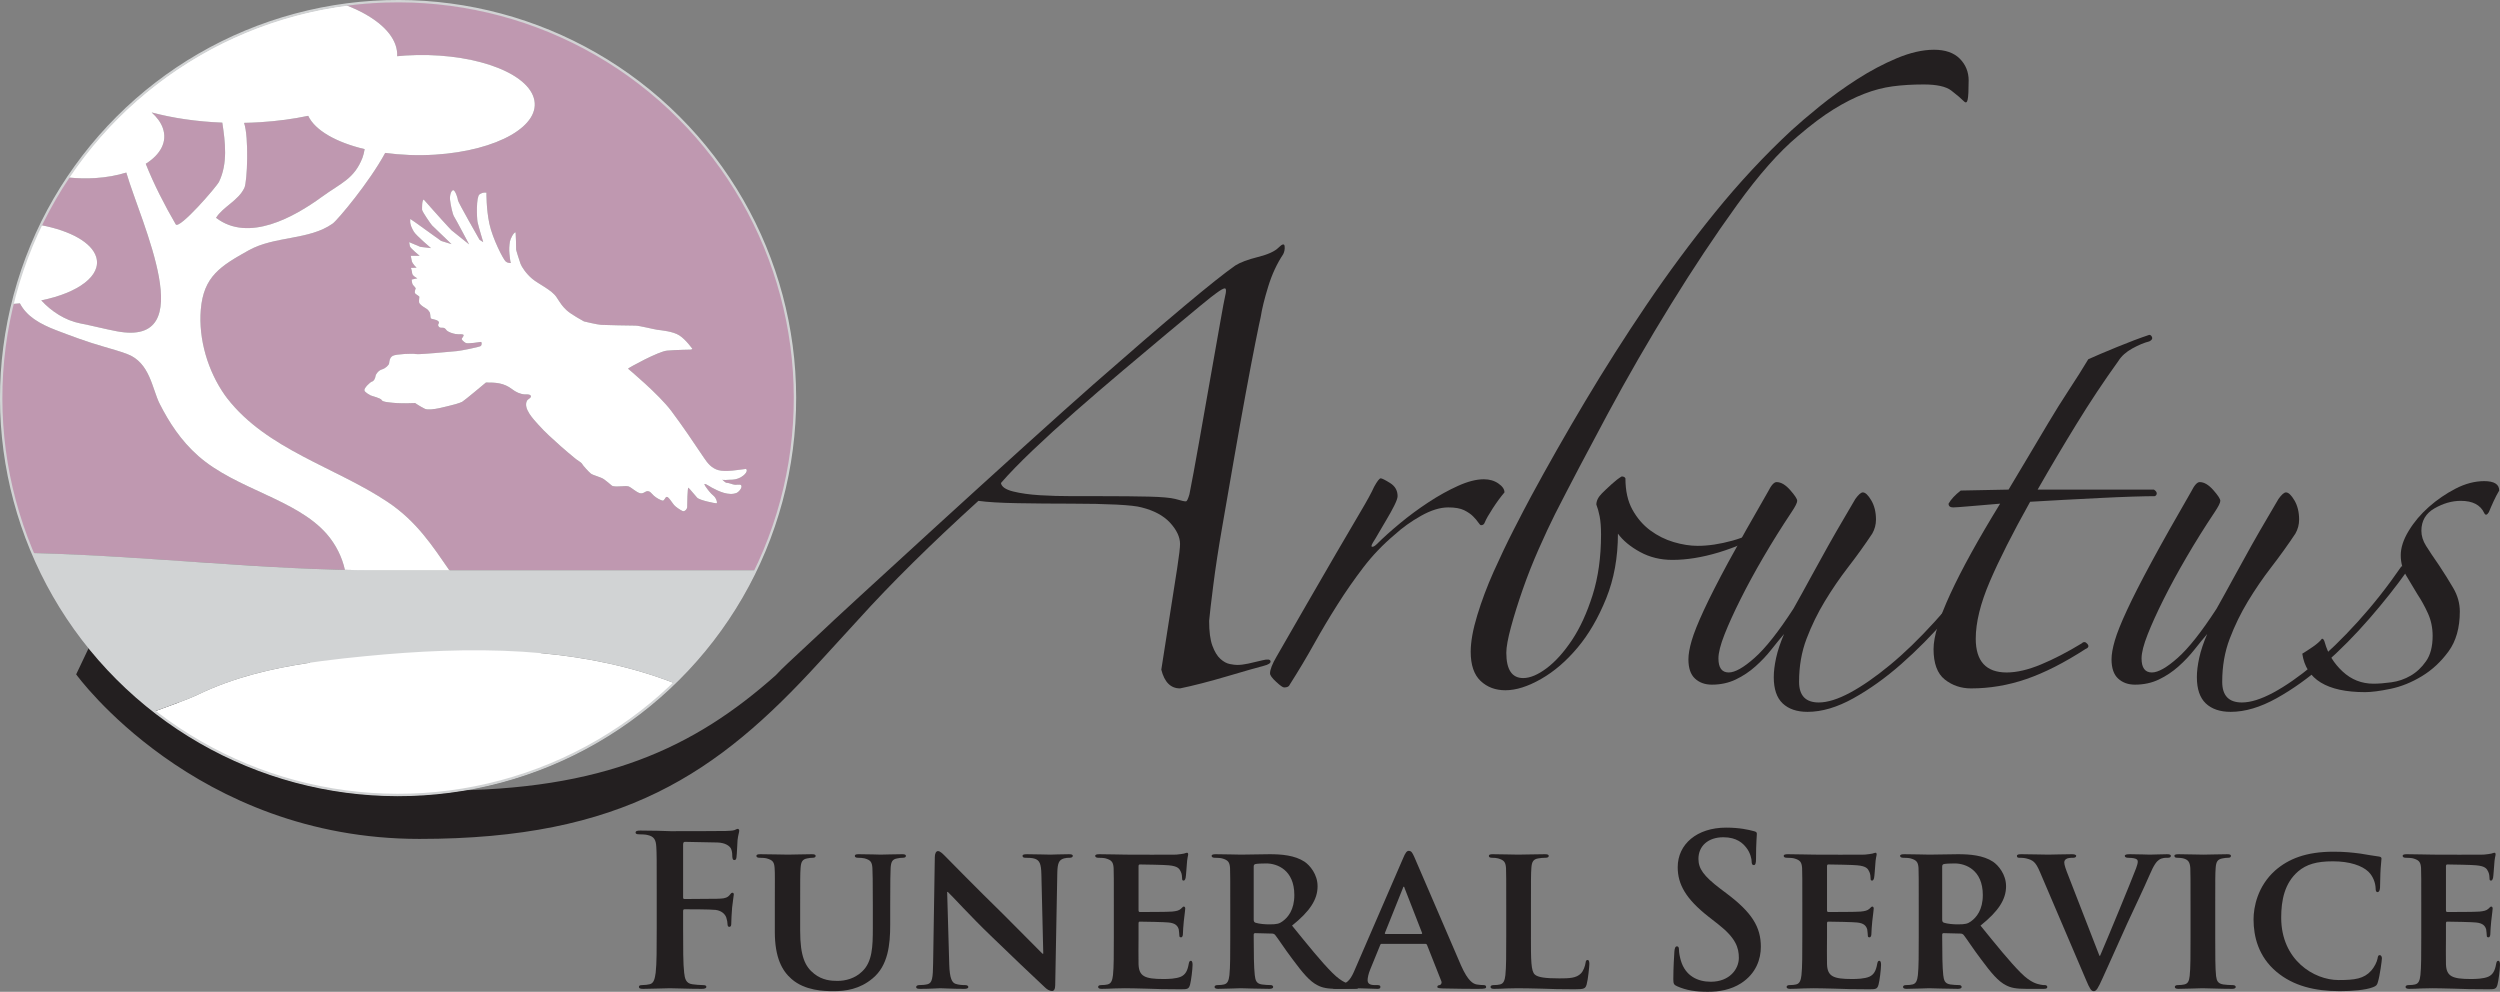 <?xml version="1.0" encoding="UTF-8"?>
<svg id="Layer_1" xmlns="http://www.w3.org/2000/svg" version="1.1" viewBox="0 0 523.821 207.809">
  <rect x="0" y="0" width="523.821" height="207.809" fill="#808080" stroke="none"/>
  <!-- Generator: Adobe Illustrator 29.7.1, SVG Export Plug-In . SVG Version: 2.1.1 Build 8)  -->
  <g>
    <path d="M315.23,103.17c-.785.919-1.604,2.033-2.457,3.347-.851,1.307-1.405,2.289-1.668,2.941-.135.394-.395.587-.788.587-.13,0-.328-.193-.585-.587-.266-.396-.627-.815-1.086-1.274-.455-.461-1.078-.885-1.862-1.279-.789-.388-1.901-.588-3.343-.588-1.703,0-3.604.588-5.697,1.764-2.098,1.183-3.929,2.493-5.501,3.935-2.492,2.096-4.687,4.391-6.585,6.878-1.901,2.486-3.703,5.074-5.401,7.76-1.705,2.686-3.344,5.438-4.914,8.252-1.572,2.819-3.274,5.67-5.109,8.551-.13.389-.527.586-1.179.586-.262,0-.82-.391-1.668-1.18-.856-.785-1.279-1.371-1.279-1.767,0-.785.459-1.966,1.378-3.537,2.091-3.666,4.224-7.368,6.387-11.102,2.158-3.734,4.191-7.236,6.088-10.512,1.896-3.271,3.569-6.124,5.011-8.55,1.442-2.421,2.425-4.224,2.947-5.401.652-1.18,1.113-1.77,1.378-1.77.257,0,.915.329,1.966.982,1.046.657,1.572,1.575,1.572,2.754,0,.389-.234,1.05-.689,1.964-.459.917-.983,1.867-1.572,2.849-.59.982-1.149,1.935-1.673,2.851-.521.917-.914,1.572-1.176,1.964-.397.656-.462.98-.197.98.261,0,.589-.193.982-.587,1.311-1.308,2.915-2.754,4.816-4.323,1.898-1.576,3.895-3.046,5.99-4.423,2.095-1.376,4.158-2.52,6.19-3.435,2.028-.917,3.832-1.38,5.404-1.38,1.18,0,2.189.296,3.046.886.851.588,1.275,1.213,1.275,1.866Z" fill="#231f20"/>
    <path d="M412.487,16.908c0,1.966-.067,3.277-.198,3.931-.131.658-.393.785-.784.392-.658-.652-1.542-1.404-2.654-2.257-1.112-.852-3.046-1.277-5.795-1.277-2.358,0-4.521.132-6.483.393-1.966.262-3.967.785-5.994,1.571-2.033.786-4.159,1.867-6.386,3.242-2.231,1.377-4.714,3.241-7.467,5.601-3.931,3.276-8.189,8.089-12.771,14.442-4.589,6.354-9.207,13.298-13.852,20.829-4.655,7.532-9.071,15.195-13.268,22.988-4.19,7.793-7.857,14.769-11,20.93-1.05,2.095-2.194,4.55-3.441,7.364-1.244,2.821-2.358,5.636-3.339,8.452-.982,2.82-1.804,5.438-2.456,7.858-.658,2.428-.983,4.225-.983,5.408,0,3.532,1.181,5.3,3.537,5.3,1.438,0,3.078-.686,4.911-2.062,1.836-1.376,3.602-3.342,5.31-5.896,1.699-2.552,3.141-5.697,4.322-9.432,1.176-3.732,1.767-7.96,1.767-12.672,0-1.574-.101-2.85-.294-3.831-.198-.982-.428-1.804-.688-2.458,0-.784.392-1.573,1.179-2.36.524-.52,1.177-1.144,1.966-1.863.783-.719,1.502-1.279,2.163-1.672.392,0,.654.134.784.393,0,2.622.491,4.815,1.475,6.585.981,1.764,2.225,3.21,3.73,4.323,1.504,1.112,3.144,1.933,4.911,2.455,1.771.524,3.444.787,5.012.787,2.226,0,4.65-.36,7.274-1.085,2.619-.716,5.304-1.929,8.057-3.632.654-.394,1.082-.358,1.275.098.198.462-.031.819-.686,1.079-4.194,2.23-8.029,3.866-11.495,4.917-3.475,1.045-6.715,1.567-9.728,1.567-2.488,0-4.749-.555-6.777-1.667-2.032-1.116-3.57-2.39-4.619-3.835,0,4.979-.82,9.503-2.457,13.561-1.64,4.064-3.635,7.502-5.992,10.314-2.357,2.821-4.912,5.013-7.666,6.585-2.749,1.569-5.237,2.357-7.462,2.357-2.101,0-3.835-.658-5.211-1.965-1.373-1.308-2.062-3.345-2.062-6.093,0-2.093.458-4.647,1.379-7.663.915-3.011,2.059-6.057,3.434-9.136,1.379-3.076,2.784-6.025,4.227-8.844,1.437-2.812,2.618-5.071,3.536-6.779,3.538-6.549,7.338-13.229,11.397-20.043,4.06-6.808,8.352-13.556,12.87-20.236,4.519-6.682,9.301-13.134,14.345-19.356,5.041-6.22,10.377-11.952,16.014-17.193,1.573-1.439,3.57-3.146,5.994-5.11,2.425-1.962,5.012-3.83,7.761-5.597,2.753-1.771,5.534-3.244,8.35-4.425,2.817-1.177,5.406-1.767,7.765-1.767s4.154.622,5.402,1.869c1.24,1.245,1.866,2.78,1.866,4.614Z" fill="#231f20"/>
    <path d="M415.668,119.678c-2.225,3.142-4.848,6.452-7.858,9.92-3.016,3.475-6.16,6.652-9.433,9.53-3.274,2.884-6.615,5.273-10.022,7.172-3.405,1.9-6.615,2.853-9.625,2.853-2.229,0-3.965-.593-5.21-1.769-1.247-1.183-1.865-3.017-1.865-5.504,0-1.179.163-2.52.492-4.032.324-1.502.882-3.169,1.667-5.008-.785.916-1.667,2.002-2.65,3.243-.982,1.246-2.095,2.427-3.339,3.536-1.247,1.115-2.623,2.031-4.128,2.753-1.509.721-3.177,1.082-5.012,1.082-1.441,0-2.622-.427-3.538-1.279-.918-.851-1.373-2.191-1.373-4.03,0-1.045.226-2.356.686-3.929.459-1.572,1.31-3.698,2.555-6.383,1.243-2.686,2.948-6.026,5.109-10.024,2.164-3.994,4.945-8.941,8.351-14.834.653-1.312,1.245-1.964,1.77-1.964.916,0,1.866.556,2.849,1.668.983,1.112,1.473,1.867,1.473,2.262,0,.392-.391,1.176-1.18,2.357-2.095,3.142-4.061,6.287-5.895,9.428-1.838,3.147-3.437,6.093-4.812,8.846-1.375,2.752-2.491,5.207-3.344,7.366-.852,2.162-1.274,3.838-1.274,5.013,0,1.966.717,2.948,2.162,2.948,1.307,0,3.109-1.014,5.403-3.051,2.29-2.026,5.011-5.462,8.151-10.31,1.181-2.093,2.394-4.288,3.638-6.584,1.243-2.29,2.456-4.484,3.635-6.581,1.183-2.095,2.291-4.031,3.342-5.802,1.044-1.764,1.833-3.107,2.355-4.024.658-.917,1.181-1.377,1.573-1.377.522,0,1.112.562,1.766,1.667.658,1.118.987,2.462.987,4.031,0,1.05-.265,2.033-.788,2.947-1.572,2.361-3.241,4.687-5.012,6.977-1.766,2.292-3.406,4.684-4.911,7.172-1.51,2.493-2.785,5.107-3.831,7.86-1.05,2.75-1.573,5.765-1.573,9.037,0,2.884,1.376,4.326,4.128,4.326,1.834,0,4.028-.689,6.585-2.064,2.55-1.377,5.331-3.308,8.35-5.801,3.011-2.483,6.12-5.498,9.333-9.034,3.208-3.539,6.254-7.399,9.138-11.593.785-.264,1.177.064,1.177.982Z" fill="#231f20"/>
    <path d="M450.326,71.535c-1.051.263-2.23.755-3.538,1.474-1.311.72-2.293,1.605-2.946,2.654-3.016,4.193-5.931,8.579-8.743,13.163-2.82,4.587-5.537,9.171-8.156,13.756h24.365c.392.263.591.526.591.783,0,.265-.131.463-.392.594-1.049,0-2.626.032-4.718.097-2.095.065-4.39.166-6.878.292-2.49.134-5.045.265-7.664.395-2.623.135-4.912.267-6.878.392-3.667,6.556-6.483,12.121-8.447,16.703-1.966,4.588-2.948,8.584-2.948,11.987,0,4.716,2.163,7.075,6.484,7.075,2.096,0,4.484-.558,7.171-1.671,2.686-1.114,5.533-2.588,8.547-4.422.393-.395.789-.361,1.182.098.393.459.261.821-.392,1.082-4.457,2.885-8.583,4.98-12.379,6.288-3.803,1.306-7.664,1.964-11.595,1.964-2.096,0-3.929-.623-5.503-1.865-1.572-1.243-2.355-3.371-2.355-6.387,0-2.617,1.177-6.483,3.536-11.593,2.357-5.11,5.827-11.397,10.415-18.864-1.572.131-3.506.296-5.801.49-2.292.196-3.631.297-4.024.297-.656,0-.981-.263-.981-.787.518-.917,1.375-1.835,2.552-2.749l10.022-.198c1.179-1.967,2.486-4.156,3.929-6.583,1.442-2.423,2.884-4.848,4.325-7.27,1.438-2.423,2.912-4.783,4.417-7.073,1.51-2.291,2.852-4.421,4.029-6.386,1.441-.655,3.441-1.505,5.998-2.553,2.555-1.049,4.811-1.9,6.777-2.557.261,0,.46.164.59.491.131.33-.068.623-.59.884Z" fill="#231f20"/>
    <path d="M504.326,119.678c-2.23,3.142-4.849,6.452-7.86,9.92-3.018,3.475-6.158,6.652-9.432,9.53-3.275,2.884-6.614,5.273-10.021,7.172-3.411,1.9-6.615,2.853-9.629,2.853-2.227,0-3.963-.593-5.207-1.769-1.247-1.183-1.869-3.017-1.869-5.504,0-1.179.163-2.52.492-4.032.325-1.502.887-3.169,1.67-5.008-.783.916-1.67,2.002-2.652,3.243-.983,1.246-2.096,2.427-3.339,3.536-1.245,1.115-2.623,2.031-4.125,2.753-1.509.721-3.181,1.082-5.012,1.082-1.441,0-2.62-.427-3.536-1.279-.919-.851-1.379-2.191-1.379-4.03,0-1.045.229-2.356.688-3.929.46-1.572,1.307-3.698,2.557-6.383,1.243-2.686,2.946-6.026,5.109-10.024,2.159-3.994,4.943-8.941,8.35-14.834.654-1.312,1.244-1.964,1.767-1.964.916,0,1.866.556,2.85,1.668.985,1.112,1.476,1.867,1.476,2.262,0,.392-.395,1.176-1.18,2.357-2.1,3.142-4.064,6.287-5.895,9.428-1.837,3.147-3.437,6.093-4.812,8.846-1.378,2.752-2.491,5.207-3.343,7.366-.853,2.162-1.275,3.838-1.275,5.013,0,1.966.716,2.948,2.162,2.948,1.308,0,3.11-1.014,5.404-3.051,2.289-2.026,5.007-5.462,8.151-10.31,1.181-2.093,2.388-4.288,3.637-6.584,1.243-2.29,2.455-4.484,3.633-6.581,1.181-2.095,2.293-4.031,3.343-5.802,1.046-1.764,1.834-3.107,2.357-4.024.653-.917,1.177-1.377,1.572-1.377.519,0,1.113.562,1.767,1.667.658,1.118.986,2.462.986,4.031,0,1.05-.265,2.033-.788,2.947-1.572,2.361-3.244,4.687-5.011,6.977-1.767,2.292-3.407,4.684-4.913,7.172-1.508,2.493-2.783,5.107-3.83,7.86-1.049,2.75-1.572,5.765-1.572,9.037,0,2.884,1.374,4.326,4.127,4.326,1.831,0,4.025-.689,6.58-2.064,2.557-1.377,5.335-3.308,8.352-5.801,3.014-2.483,6.124-5.498,9.333-9.034,3.211-3.539,6.258-7.399,9.138-11.593.784-.264,1.181.064,1.181.982Z" fill="#231f20"/>
    <path d="M521.494,107.299c-.392.656-.722.721-.982.194-.784-1.701-2.424-2.552-4.912-2.552-1.838,0-3.669.523-5.502,1.575-1.835,1.044-2.749,2.616-2.749,4.709,0,1.053.325,2.1.978,3.147.654,1.05,1.572,2.422,2.753,4.124,1.046,1.575,2.027,3.146,2.947,4.715.916,1.572,1.374,3.213,1.374,4.914,0,3.408-.784,6.189-2.357,8.352-1.572,2.16-3.437,3.899-5.6,5.207-2.159,1.31-4.357,2.192-6.58,2.65-2.229.462-4,.689-5.308.689-7.99,0-12.379-2.682-13.164-8.055.658-.395,1.407-.885,2.258-1.473.853-.592,1.475-1.145,1.866-1.672.261,0,.46.267.59.786.653,2.358,1.898,4.392,3.736,6.092,1.835,1.703,3.992,2.554,6.485,2.554,1.044,0,2.289-.098,3.73-.292,1.442-.2,2.781-.656,4.028-1.38,1.244-.715,2.325-1.731,3.241-3.044.919-1.308,1.378-3.075,1.378-5.306,0-1.7-.328-3.273-.982-4.715-.657-1.441-1.374-2.753-2.162-3.93-.786-1.311-1.569-2.617-2.358-3.93-.787-1.308-1.179-2.75-1.179-4.324s.554-3.273,1.671-5.11c1.108-1.831,2.52-3.503,4.223-5.01,1.703-1.504,3.569-2.781,5.601-3.832,2.029-1.044,4.029-1.571,5.994-1.571,2.092,0,3.144.658,3.144,1.968-.392.654-.788,1.406-1.18,2.258-.393.851-.721,1.608-.982,2.261Z" fill="#231f20"/>
  </g>
  <g>
    <path d="M143.132,194.471c0,4.211,0,7.502.22,9.345.131,1.273.395,2.237,1.711,2.413.614.088,1.579.176,2.193.176.57,0,.746.133.746.351,0,.309-.307.439-.965.439-2.764,0-5.528-.131-6.669-.131s-3.905.131-5.572.131c-.614,0-.921-.087-.921-.439,0-.218.175-.351.658-.351.657,0,1.185-.088,1.579-.176.877-.176,1.097-1.14,1.272-2.413.219-1.843.219-5.134.219-9.345v-7.724c0-6.668,0-7.897-.088-9.302-.088-1.489-.438-2.191-1.887-2.5-.351-.089-1.096-.133-1.711-.133-.438,0-.746-.085-.746-.349,0-.352.351-.44,1.01-.44,1.141,0,2.413.045,3.553.045,1.141.043,2.15.085,2.764.085,1.668,0,10.575,0,11.583-.042.834-.043,1.36-.043,1.799-.176.264-.087.482-.265.702-.265.176,0,.307.178.307.397,0,.305-.22.831-.351,1.971-.043.441-.131,3.03-.219,3.557-.044.351-.132.614-.439.614s-.395-.22-.439-.702c0-.353,0-1.053-.263-1.666-.307-.614-1.228-1.273-2.895-1.317l-6.757-.133c-.263,0-.395.133-.395.615v10.967c0,.266.044.397.307.397l5.617-.043c.746,0,1.36,0,1.975-.045.833-.044,1.448-.221,1.887-.791.219-.262.308-.436.57-.436.176,0,.263.132.263.392,0,.266-.219,1.361-.35,2.722-.088.875-.175,2.895-.175,3.203,0,.395,0,.831-.439.831-.264,0-.351-.306-.351-.614,0-.305-.088-.831-.263-1.357-.22-.613-.878-1.405-2.238-1.581-1.097-.132-5.747-.132-6.494-.132-.219,0-.307.089-.307.397v3.554Z" fill="#231f20"/>
    <path d="M162.348,189.774c0-5.656.044-6.712-.043-7.897-.088-1.316-.439-1.666-1.667-2.019-.307-.088-.966-.13-1.492-.13-.439,0-.658-.132-.658-.397,0-.262.263-.35.833-.35,2.062,0,4.651.088,5.791.088.965,0,3.555-.088,4.958-.088.57,0,.834.088.834.35,0,.265-.22.397-.615.397-.438,0-.658.042-1.141.13-1.009.176-1.316.703-1.404,2.019-.087,1.184-.087,2.24-.087,7.897v5.223c0,5.44,1.053,7.547,2.94,9.04,1.71,1.358,3.554,1.489,4.871,1.489,1.667,0,3.641-.481,5.177-1.974,2.15-2.016,2.238-5.265,2.238-9.081v-4.697c0-5.656-.044-6.712-.088-7.897-.088-1.272-.394-1.666-1.623-2.019-.307-.088-.965-.13-1.404-.13s-.659-.132-.659-.397c0-.262.264-.35.79-.35,1.974,0,4.562.088,4.607.088.438,0,3.028-.088,4.52-.088.526,0,.789.088.789.35,0,.265-.219.397-.658.397s-.658.042-1.141.13c-1.053.176-1.316.703-1.403,2.019-.044,1.184-.089,2.24-.089,7.897v3.995c0,4.167-.438,8.555-3.685,11.231-2.72,2.281-5.66,2.678-8.162,2.678-2.018,0-6.01-.089-8.818-2.545-1.975-1.711-3.511-4.477-3.511-9.872v-5.487Z" fill="#231f20"/>
    <path d="M198.895,202.106c.088,2.894.57,3.774,1.317,4.035.658.221,1.404.264,2.018.264.439,0,.658.177.658.394,0,.309-.351.396-.877.396-2.501,0-4.299-.131-5.001-.131-.351,0-2.194.131-4.168.131-.527,0-.878-.042-.878-.396,0-.217.264-.394.615-.394.525,0,1.228-.043,1.754-.176,1.009-.262,1.141-1.272,1.185-4.52l.351-22.112c0-.747.264-1.272.658-1.272.483,0,1.009.57,1.667,1.228.482.481,6.274,6.407,11.89,11.89,2.632,2.59,7.766,7.854,8.336,8.38h.175l-.395-16.584c-.044-2.28-.395-2.939-1.316-3.291-.571-.219-1.492-.219-2.018-.219-.482,0-.614-.176-.614-.397,0-.305.395-.35.964-.35,2.018,0,4.08.088,4.914.088.438,0,1.887-.088,3.774-.088.526,0,.877.045.877.35,0,.221-.219.397-.658.397-.394,0-.702,0-1.185.13-1.053.309-1.36.967-1.404,3.071l-.438,23.52c0,.832-.307,1.185-.614,1.185-.659,0-1.185-.397-1.58-.791-2.413-2.235-7.24-6.845-11.276-10.75-4.213-4.036-8.293-8.555-9.039-9.214h-.132l.439,15.227Z" fill="#231f20"/>
    <path d="M233.38,189.774c0-5.656,0-6.712-.043-7.897-.088-1.272-.439-1.666-1.668-2.019-.307-.088-.965-.13-1.536-.13-.394,0-.658-.132-.658-.397,0-.262.308-.35.878-.35,2.018,0,4.474.088,5.571.088,1.228,0,9.784.045,10.531,0,.702-.043,1.316-.176,1.623-.221.22-.043.438-.175.614-.175.22,0,.264.175.264.353,0,.262-.22.701-.307,2.412-.045.394-.133,2.02-.22,2.457-.044.177-.131.614-.438.614-.263,0-.307-.177-.307-.481,0-.265-.044-.924-.264-1.361-.307-.659-.614-1.184-2.544-1.361-.659-.088-5.265-.176-6.055-.176-.176,0-.264.132-.264.354v9.213c0,.22.044.394.264.394.877,0,5.879,0,6.756-.088.921-.086,1.448-.218,1.842-.571.308-.261.44-.481.616-.481.174,0,.307.177.307.396,0,.218-.088.832-.307,2.719-.088.747-.176,2.239-.176,2.502,0,.308-.044.833-.396.833-.262,0-.351-.131-.351-.308-.042-.394-.042-.876-.131-1.358-.218-.746-.702-1.316-2.149-1.448-.702-.088-5.09-.177-6.055-.177-.176,0-.22.177-.22.394v2.985c0,1.273-.043,4.434,0,5.529.088,2.545,1.272,3.115,5.221,3.115,1.009,0,2.633-.044,3.641-.482.966-.44,1.405-1.228,1.668-2.766.087-.394.175-.569.438-.569.307,0,.351.481.351.879,0,.83-.308,3.376-.527,4.122-.263.965-.614.965-2.062.965-2.895,0-5.221-.044-7.107-.129-1.886-.045-3.335-.089-4.475-.089-.44,0-1.273.044-2.194.044-.921.045-1.887.087-2.677.087-.482,0-.746-.131-.746-.396,0-.175.131-.394.614-.394.57,0,1.009-.043,1.36-.131.789-.178,1.009-.879,1.141-1.976.175-1.577.175-4.52.175-7.941v-6.584Z" fill="#231f20"/>
    <path d="M257.773,189.774c0-5.656,0-6.712-.043-7.897-.088-1.272-.438-1.666-1.668-2.019-.307-.088-.965-.13-1.536-.13-.394,0-.657-.132-.657-.397,0-.262.307-.35.877-.35,2.018,0,4.476.088,5.265.088,1.316,0,4.826-.088,6.012-.088,2.457,0,5.264.218,7.327,1.579,1.097.745,2.72,2.632,2.72,5.133,0,2.766-1.579,5.223-5.352,8.249,3.423,4.213,6.143,7.593,8.469,9.916,2.149,2.149,3.51,2.324,4.124,2.457.394.088.614.088.921.088s.482.219.482.394c0,.309-.263.396-.746.396h-3.685c-2.149,0-3.203-.219-4.213-.745-1.667-.835-3.114-2.59-5.265-5.484-1.535-2.019-3.16-4.52-3.642-5.09-.219-.22-.438-.265-.702-.265l-3.466-.088c-.175,0-.307.088-.307.309v.526c0,3.465.044,6.363.22,7.941.131,1.097.307,1.798,1.491,1.976.57.088,1.404.131,1.887.131.307,0,.483.219.483.394,0,.266-.308.396-.79.396-2.238,0-5.44-.131-6.011-.131-.746,0-3.203.131-4.738.131-.483,0-.746-.131-.746-.396,0-.175.131-.394.614-.394.57,0,1.009-.043,1.36-.131.79-.178,1.009-.879,1.141-1.976.174-1.577.174-4.52.174-7.941v-6.584ZM262.687,192.672c0,.394.088.526.352.657.833.262,1.974.352,2.939.352,1.536,0,2.062-.133,2.72-.615,1.186-.832,2.502-2.456,2.502-5.527,0-5.267-3.598-6.624-5.88-6.624-.965,0-1.887.044-2.281.129-.264.088-.352.22-.352.529v11.1Z" fill="#231f20"/>
    <path d="M289.537,197.762c-.219,0-.263.044-.351.262l-2.061,5.046c-.395.923-.571,1.842-.571,2.281,0,.658.352,1.054,1.537,1.054h.569c.481,0,.571.177.571.394,0,.309-.22.396-.614.396-1.272,0-3.071-.131-4.3-.131-.395,0-2.457.131-4.476.131-.483,0-.703-.087-.703-.396,0-.217.132-.394.44-.394.35,0,.788-.043,1.14-.043,1.756-.266,2.413-1.405,3.204-3.292l10.091-23.299c.437-1.052.745-1.49,1.141-1.49.57,0,.746.35,1.14,1.184.921,2.064,7.372,17.155,9.829,22.815,1.492,3.379,2.588,3.861,3.29,3.994.571.088,1.01.131,1.449.131.35,0,.525.133.525.394,0,.309-.219.396-1.667.396-1.359,0-4.168,0-7.415-.087-.702-.044-1.141-.044-1.141-.309,0-.217.087-.349.482-.394.264-.043.525-.395.35-.834l-2.982-7.547c-.087-.218-.221-.262-.395-.262h-9.083ZM297.787,195.699c.175,0,.219-.089.175-.221l-3.641-9.346c-.045-.13-.089-.35-.177-.35-.131,0-.174.22-.219.35l-3.729,9.302c-.088.176,0,.265.13.265h7.461Z" fill="#231f20"/>
    <path d="M320.775,196.357c0,4.781,0,7.149.832,7.853.659.57,2.151.79,5.135.79,2.063,0,3.555-.044,4.52-1.052.482-.481.878-1.537.965-2.239.043-.351.133-.57.438-.57.264,0,.351.397.351.834s-.262,3.204-.569,4.301c-.263.834-.439,1.008-2.457,1.008-2.765,0-5.001-.044-6.932-.129-1.931-.045-3.555-.089-5.135-.089-.437,0-1.272.044-2.194.044-.92.045-1.886.087-2.676.087-.483,0-.746-.131-.746-.396,0-.175.132-.394.613-.394.572,0,1.011-.043,1.361-.131.79-.178,1.01-.879,1.142-1.976.175-1.577.175-4.52.175-7.941v-6.584c0-5.656,0-6.712-.043-7.897-.089-1.272-.44-1.666-1.668-2.019-.308-.088-.79-.13-1.272-.13-.438,0-.659-.132-.659-.397,0-.262.265-.35.836-.35,1.798,0,4.254.088,5.309.088.921,0,4.08-.088,5.571-.088.57,0,.833.088.833.35,0,.265-.219.397-.702.397-.438,0-1.053.042-1.49.13-1.053.176-1.361.703-1.448,2.019-.088,1.184-.088,2.24-.088,7.897v6.584Z" fill="#231f20"/>
    <path d="M351.442,206.667c-.703-.306-.835-.526-.835-1.49,0-2.413.177-5.046.22-5.749.044-.658.176-1.141.526-1.141.395,0,.44.395.44.748,0,.569.174,1.49.394,2.235.965,3.247,3.555,4.432,6.273,4.432,3.95,0,5.879-2.678,5.879-5.002,0-2.151-.657-4.167-4.299-7.02l-2.018-1.579c-4.826-3.772-6.495-6.844-6.495-10.4,0-4.825,4.037-8.291,10.136-8.291,2.852,0,4.695.439,5.835.744.395.088.614.22.614.528,0,.571-.174,1.843-.174,5.265,0,.967-.133,1.315-.483,1.315-.308,0-.438-.261-.438-.79,0-.394-.22-1.754-1.142-2.895-.656-.834-1.93-2.151-4.781-2.151-3.248,0-5.223,1.887-5.223,4.52,0,2.019,1.01,3.556,4.652,6.317l1.228.924c5.31,3.99,7.197,7.017,7.197,11.188,0,2.546-.966,5.572-4.125,7.633-2.193,1.404-4.651,1.8-6.977,1.8-2.545,0-4.518-.308-6.404-1.142Z" fill="#231f20"/>
    <path d="M377.637,189.774c0-5.656,0-6.712-.044-7.897-.089-1.272-.44-1.666-1.669-2.019-.308-.088-.965-.13-1.535-.13-.396,0-.658-.132-.658-.397,0-.262.307-.35.877-.35,2.02,0,4.475.088,5.574.088,1.228,0,9.783.045,10.529,0,.702-.043,1.316-.176,1.623-.221.22-.043.438-.175.614-.175.219,0,.264.175.264.353,0,.262-.22.701-.308,2.412-.043.394-.132,2.02-.22,2.457-.043.177-.131.614-.437.614-.264,0-.308-.177-.308-.481,0-.265-.045-.924-.263-1.361-.307-.659-.614-1.184-2.546-1.361-.658-.088-5.265-.176-6.056-.176-.175,0-.263.132-.263.354v9.213c0,.22.044.394.263.394.879,0,5.88,0,6.759-.088.921-.086,1.447-.218,1.843-.571.307-.261.437-.481.613-.481s.308.177.308.396c0,.218-.088.832-.308,2.719-.088.747-.176,2.239-.176,2.502,0,.308-.045.833-.395.833-.264,0-.35-.131-.35-.308-.045-.394-.045-.876-.133-1.358-.22-.746-.703-1.316-2.149-1.448-.703-.088-5.091-.177-6.056-.177-.176,0-.22.177-.22.394v2.985c0,1.273-.045,4.434,0,5.529.088,2.545,1.272,3.115,5.221,3.115,1.01,0,2.634-.044,3.644-.482.965-.44,1.402-1.228,1.666-2.766.088-.394.177-.569.439-.569.307,0,.352.481.352.879,0,.83-.308,3.376-.527,4.122-.264.965-.614.965-2.062.965-2.896,0-5.221-.044-7.107-.129-1.887-.045-3.335-.089-4.476-.089-.438,0-1.272.044-2.193.044-.922.045-1.888.087-2.676.087-.484,0-.748-.131-.748-.396,0-.175.133-.394.615-.394.569,0,1.01-.043,1.36-.131.789-.178,1.01-.879,1.141-1.976.177-1.577.177-4.52.177-7.941v-6.584Z" fill="#231f20"/>
    <path d="M402.03,189.774c0-5.656,0-6.712-.045-7.897-.088-1.272-.438-1.666-1.668-2.019-.307-.088-.965-.13-1.535-.13-.395,0-.659-.132-.659-.397,0-.262.308-.35.878-.35,2.019,0,4.476.088,5.266.088,1.316,0,4.826-.088,6.012-.088,2.457,0,5.265.218,7.327,1.579,1.097.745,2.72,2.632,2.72,5.133,0,2.766-1.58,5.223-5.353,8.249,3.423,4.213,6.145,7.593,8.469,9.916,2.149,2.149,3.511,2.324,4.124,2.457.395.088.614.088.922.088s.482.219.482.394c0,.309-.263.396-.745.396h-3.685c-2.149,0-3.203-.219-4.213-.745-1.668-.835-3.115-2.59-5.265-5.484-1.536-2.019-3.16-4.52-3.642-5.09-.22-.22-.439-.265-.703-.265l-3.465-.088c-.176,0-.308.088-.308.309v.526c0,3.465.044,6.363.219,7.941.132,1.097.308,1.798,1.493,1.976.569.088,1.403.131,1.886.131.307,0,.482.219.482.394,0,.266-.308.396-.79.396-2.236,0-5.439-.131-6.011-.131-.746,0-3.202.131-4.737.131-.484,0-.747-.131-.747-.396,0-.175.133-.394.614-.394.571,0,1.01-.043,1.36-.131.789-.178,1.01-.879,1.141-1.976.177-1.577.177-4.52.177-7.941v-6.584ZM406.943,192.672c0,.394.088.526.35.657.834.262,1.976.352,2.939.352,1.537,0,2.062-.133,2.722-.615,1.184-.832,2.501-2.456,2.501-5.527,0-5.267-3.6-6.624-5.88-6.624-.965,0-1.887.044-2.282.129-.263.088-.35.22-.35.529v11.1Z" fill="#231f20"/>
    <path d="M427.386,182.623c-.877-2.062-1.446-2.412-2.85-2.765-.572-.13-1.186-.13-1.493-.13-.353,0-.438-.176-.438-.397,0-.305.393-.35.966-.35,2.061,0,4.256.088,5.616.088.965,0,2.983-.088,4.913-.088.482,0,.921.088.921.35,0,.265-.263.397-.614.397-.614,0-1.184.042-1.491.263-.263.176-.394.397-.394.745,0,.483.351,1.494.877,2.808l6.493,16.719h.133c1.668-3.862,6.626-15.884,7.547-18.342.175-.481.352-1.052.352-1.359,0-.394-.177-.527-.528-.658-.437-.133-1.052-.175-1.535-.175-.352,0-.659-.132-.659-.397,0-.262.352-.35,1.099-.35,1.931,0,3.642.088,4.124.088.657,0,2.457-.088,3.642-.088.482,0,.789.088.789.35,0,.265-.219.397-.614.397s-1.228-.043-1.887.439c-.481.35-1.009.921-2.017,3.292-1.536,3.508-2.546,5.527-4.651,10.089-2.457,5.442-4.258,9.521-5.135,11.408-.966,2.151-1.315,2.722-1.843,2.722s-.833-.483-1.578-2.239l-9.742-22.815Z" fill="#231f20"/>
    <path d="M458.976,189.774c0-5.656,0-6.712-.044-7.897-.087-1.272-.482-1.71-1.315-1.974-.439-.133-.922-.175-1.404-.175-.394,0-.615-.088-.615-.439,0-.219.308-.307.922-.307,1.449,0,4.081.088,5.178.088.965,0,3.466-.088,4.958-.088.483,0,.79.088.79.307,0,.352-.221.439-.614.439-.396,0-.702.042-1.142.13-1.053.176-1.359.703-1.447,2.019-.089,1.184-.089,2.24-.089,7.897v6.584c0,3.597,0,6.58.177,8.16.131,1.008.393,1.578,1.536,1.756.526.088,1.403.131,1.973.131.439,0,.614.219.614.394,0,.266-.307.396-.745.396-2.545,0-5.178-.131-6.23-.131-.877,0-3.509.131-5.045.131-.483,0-.747-.131-.747-.396,0-.175.133-.394.614-.394.571,0,1.01-.043,1.361-.131.789-.178,1.008-.703,1.14-1.799.176-1.537.176-4.521.176-8.117v-6.584Z" fill="#231f20"/>
    <path d="M477.008,203.639c-3.816-3.202-4.826-7.413-4.826-11.011,0-2.545.835-6.934,4.52-10.225,2.809-2.456,6.494-3.947,12.241-3.947,2.414,0,3.861.174,5.616.394,1.448.221,2.721.482,3.86.614.439.045.571.222.571.439,0,.308-.087.745-.176,2.062-.089,1.228-.089,3.292-.131,4.037-.045.527-.177.921-.527.921-.308,0-.394-.307-.394-.791-.045-1.185-.527-2.5-1.492-3.465-1.316-1.273-3.905-2.195-7.459-2.195-3.378,0-5.527.615-7.283,2.107-2.852,2.457-3.553,6.053-3.553,9.695,0,8.863,6.845,13.075,12.02,13.075,3.423,0,5.31-.262,6.845-1.973.658-.747,1.185-1.799,1.316-2.501.088-.57.176-.746.483-.746.265,0,.439.35.439.658,0,.437-.439,3.686-.834,4.958-.176.657-.35.834-1.01,1.096-1.535.614-4.476.835-6.976.835-5.266,0-9.739-1.097-13.251-4.039Z" fill="#231f20"/>
    <path d="M507.324,189.774c0-5.656,0-6.712-.044-7.897-.088-1.272-.44-1.666-1.668-2.019-.307-.088-.966-.13-1.536-.13-.395,0-.656-.132-.656-.397,0-.262.306-.35.877-.35,2.018,0,4.475.088,5.573.088,1.228,0,9.783.045,10.528,0,.702-.043,1.316-.176,1.624-.221.219-.043.438-.175.614-.175.22,0,.263.175.263.353,0,.262-.219.701-.307,2.412-.044.394-.132,2.02-.219,2.457-.044.177-.133.614-.439.614-.263,0-.308-.177-.308-.481,0-.265-.043-.924-.263-1.361-.307-.659-.614-1.184-2.546-1.361-.656-.088-5.263-.176-6.055-.176-.175,0-.263.132-.263.354v9.213c0,.22.045.394.263.394.879,0,5.88,0,6.758-.088.922-.086,1.447-.218,1.843-.571.308-.261.438-.481.614-.481s.307.177.307.396c0,.218-.088.832-.307,2.719-.089.747-.176,2.239-.176,2.502,0,.308-.044.833-.395.833-.264,0-.351-.131-.351-.308-.045-.394-.045-.876-.132-1.358-.221-.746-.703-1.316-2.149-1.448-.703-.088-5.091-.177-6.057-.177-.174,0-.219.177-.219.394v2.985c0,1.273-.044,4.434,0,5.529.088,2.545,1.272,3.115,5.221,3.115,1.01,0,2.633-.044,3.643-.482.966-.44,1.404-1.228,1.667-2.766.088-.394.176-.569.439-.569.307,0,.352.481.352.879,0,.83-.308,3.376-.526,4.122-.264.965-.614.965-2.062.965-2.896,0-5.221-.044-7.107-.129-1.887-.045-3.334-.089-4.477-.089-.437,0-1.271.044-2.193.044-.922.045-1.887.087-2.676.087-.482,0-.746-.131-.746-.396,0-.175.132-.394.613-.394.571,0,1.01-.043,1.361-.131.789-.178,1.01-.879,1.14-1.976.177-1.577.177-4.52.177-7.941v-6.584Z" fill="#231f20"/>
  </g>
  <path d="M256.098,110.342c.785-4.517,1.604-9.235,2.454-14.147.852-4.913,1.673-9.496,2.459-13.753.785-4.255,1.471-7.862,2.061-10.808.591-2.948.951-4.683,1.082-5.208.261-1.701.784-3.832,1.572-6.386.784-2.557,1.831-4.812,3.141-6.777.262-.523.361-1.082.297-1.672-.066-.59-.49-.492-1.279.295-.784.785-2.226,1.443-4.321,1.965-2.096.525-3.669,1.115-4.715,1.769-4.325,3.014-14.216,11.297-29.671,24.856-13.89,12.183-55.317,50.158-56.476,51.378-1.463,1.36-2.941,2.737-4.438,4.133-2.179,2.074-4.243,3.878-5.724,5.499-17.121,15.235-36.136,24.148-69.826,24.148-47.064,0-71.928-34.477-71.928-34.477l-4.827,10.141s24.865,34.479,71.927,34.479c42.625,0,62.458-13.69,83.771-37.015,0,0,6.524-7.104,8.297-9.065,6.747-7.467,15.097-15.717,25.054-24.755,1.833.262,4.583.427,8.25.491,3.669.067,7.403.097,11.204.097,3.666,0,6.81.067,9.431.196,2.619.135,4.388.328,5.304.591,2.619.656,4.619,1.736,5.993,3.237,1.375,1.512,2.064,2.985,2.064,4.426,0,.783-.197,2.456-.59,5.008-.391,2.558-.82,5.275-1.275,8.156-.459,2.883-.884,5.6-1.278,8.154-.394,2.551-.659,4.225-.785,5.011.653,2.622,1.965,3.93,3.929,3.93,1.307-.265,2.849-.623,4.62-1.08,1.766-.458,3.534-.949,5.304-1.474,1.768-.524,3.338-.982,4.716-1.376,1.376-.392,2.323-.652,2.85-.786,1.045-.261,1.536-.588,1.474-.982-.072-.395-.625-.459-1.672-.199-1.049.266-2.032.49-2.948.69-.915.198-1.703.292-2.356.292-.393,0-.918-.061-1.572-.194-.658-.126-1.312-.49-1.965-1.079-.658-.588-1.215-1.508-1.672-2.751-.459-1.243-.684-2.977-.684-5.21.126-1.438.422-3.958.882-7.56.456-3.606,1.08-7.667,1.868-12.187ZM251.184,92.955c-.784,4.453-1.442,7.987-1.965,10.609-.264.917-.491,1.408-.687,1.474-.196.065-.953-.097-2.259-.491-1.051-.265-2.883-.426-5.503-.491-2.622-.065-6.025-.097-10.216-.097h-5.896c-2.359,0-4.617-.064-6.779-.196-2.159-.133-4.027-.397-5.602-.787-1.57-.394-2.423-.983-2.551-1.77,1.7-1.964,3.93-4.254,6.68-6.876,2.75-2.619,5.727-5.336,8.943-8.157,3.207-2.812,6.482-5.629,9.821-8.446,3.342-2.817,6.418-5.403,9.237-7.764,2.815-2.355,5.138-4.29,6.977-5.795,1.83-1.505,2.945-2.389,3.339-2.652,1.048-.786,1.7-1.148,1.965-1.08.261.066.261.623,0,1.668-.133.525-.491,2.457-1.08,5.797-.592,3.34-1.279,7.24-2.066,11.692-.784,4.454-1.569,8.91-2.356,13.363Z" fill="#231f20"/>
  <g>
    <path d="M41.55,95.543c-3.705-3.27-6.139-7.099-8.078-10.905-1.61-3.158-2.019-8.696-6.89-10.488-1.527-.563-3.314-1.07-4.956-1.546-3.517-1.014-6.492-2.129-9.889-3.426-3.527-1.354-6.182-2.95-7.567-5.618-.343.029-.68.065-1.03.088-.146.009-.291.01-.437.018-1.562,6.369-2.408,13.02-2.408,19.871,0,11.472,2.323,22.399,6.523,32.34,21.985.541,43.499,3.034,65.446,3.525-.579-2.647-1.904-5.333-3.795-7.504-6.383-7.334-19.035-9.392-26.921-16.354Z" fill="#bf98b0"/>
    <path d="M20.16,53.866c1.16,3.869-3.752,7.505-11.513,9.067,2.055,2.254,4.983,4.209,8.172,4.825,2.588.5,5.102,1.168,7.638,1.648,17.761,3.377,5.146-22.567,2.005-33.25-1.916.601-4.11,1.006-6.512,1.157-1.88.117-3.746.067-5.549-.121-2.139,3.18-4.06,6.518-5.751,9.989,6.041,1.153,10.585,3.607,11.509,6.684Z" fill="#bf98b0"/>
    <path d="M166.607,83.536C166.607,37.61,129.375.383,83.452.383c-3.679,0-7.294.264-10.847.727,5.352,2.124,9.115,5.001,10.266,8.316.275.792.383,1.581.348,2.356.568-.054,1.136-.108,1.719-.147,13.137-.824,25.185,3.155,26.905,8.886,1.72,5.736-7.537,11.056-20.675,11.885-3.639.229-7.184.078-10.459-.364-3.286,6.094-9.977,14.078-11.014,14.815-4.926,3.502-12.146,2.545-17.619,5.614-5.833,3.273-9.423,5.407-10.003,12.413-.511,6.186,1.486,12.871,5.044,17.921.163.229.329.455.498.672,8.339,10.718,22.631,14.388,33.576,21.679,6.102,4.062,9.385,9.188,12.961,14.338h64.294c5.229-10.881,8.161-23.078,8.161-35.956ZM155.244,100.002c-.771.427-1.497.54-2.359.528-.265-.003-1.384.143-1.583-.044,0,0,.723.671.881.675.64.005,1.214.363,1.847.424.254.025,1.104-.146,1.265.095.344.511-.552,1.44-.933,1.595-1.649.69-3.808-.337-5.249-1.114-.336-.18-2.118-1.44-1.282-.228.474.685,1.053,1.454,1.708,1.979.519.414.882,1.556.571,1.556s-3.527-.623-4.046-1.194c-.519-.569-1.609-1.92-1.815-2.071-.208-.158-.259,3.625-.259,4.042,0,.413-.521,1.04-.986.832-.466-.211-1.401-.832-1.763-1.249-.364-.414-1.193-1.814-1.556-1.709-.366.103-.468.882-.883.779-.414-.106-1.244-.519-1.813-1.038-.572-.518-.675-.885-1.247-.935-.57-.051-.883.622-1.66.417-.777-.211-1.71-1.139-2.333-1.401-.624-.259-3.06.263-3.582-.207-.518-.465-.983-.83-1.607-1.298-.622-.465-2.283-.83-2.749-1.192-.467-.362-1.71-1.764-1.764-1.919-.124-.371-1.069-.875-1.352-1.11-1.046-.885-2.118-1.726-3.131-2.649-1.625-1.477-3.299-2.911-4.755-4.563-.964-1.089-3.241-3.384-2.395-5.021.197-.38,1.006-.636.806-1.036-.199-.394-.905-.283-1.247-.299-.976-.045-1.909-.503-2.668-1.091-1.715-1.315-3.398-1.415-5.488-1.398,0,0-4.512,3.785-4.98,4.044-.465.26-2.333.776-2.489.776-.154,0-4.2,1.248-5.343.677-1.139-.573-2.022-1.193-2.022-1.193,0,0-2.698.106-3.942,0-1.246-.105-2.905-.208-3.059-.619-.156-.419-2.18-.884-2.335-.988-.156-.103-1.245-.623-1.297-1.091-.05-.465,1.194-1.711,1.607-1.812.416-.104.674-.728.727-1.141.053-.417.623-1.195,1.349-1.404.727-.208,1.453-.881,1.504-1.293.053-.418.105-1.196.779-1.559.673-.362,4.098-.518,4.824-.362.727.155,7.833-.57,8.611-.621.776-.056,4.565-.833,4.928-1.038.362-.209.258-.882.102-.882-.155,0-2.799.465-3.215.207-.416-.261-.935-.672-.779-.934.156-.26.571-.727.208-.829-.363-.103-.985,0-1.556-.103-.571-.106-1.452-.365-1.869-.779,0,0-.258-.467-.674-.523-.414-.048-.776.107-1.037-.358-.26-.465.415-.624-.051-1.039-.466-.414-1.452-.366-1.556-.622-.105-.258-.053-1.036-.262-1.296-.206-.26-.257-.473-.881-.834-.621-.359-1.243-.826-1.295-1.189-.051-.361.053-.989.053-1.141,0-.155-.727-.517-.883-.726-.155-.209,0-.832.103-.987.104-.155-.465-.619-.622-.88-.156-.261-.208-1.039-.208-1.039l1.193-.26s-1.037-.466-1.09-1.04c-.051-.569-.259-1.139-.259-1.139l1.193-.051s-.934-.776-1.038-1.507c-.102-.724-.259-.985-.102-.985h1.764s-1.92-1.556-2.022-1.969c-.104-.417-.156-.885-.156-.885l2.334.988,2.229.262s-3.112-2.647-3.578-3.422c-.468-.784-.829-1.563-.778-2.337.011-.173.017-.28.02-.353-.006-.004-.02-.014-.02-.014,0,0,.03-.241.02.014.103.071.974.67,1.121.768.155.098,5.344,3.837,5.344,3.837l2.179.675s-3.891-3.733-4.1-3.941c-.208-.212-2.075-2.903-2.075-3.268s-.052-2.021.363-2.128c0,0,1.348,1.507,1.556,1.763.207.262,4.099,4.566,4.255,4.672.154.102,3.682,2.953,3.682,2.953,0,0-2.853-5.391-3.164-5.856-.312-.47-.726-2.493-.83-3.478-.103-.985.259-2.021.675-2.021s.984,1.757.984,2.126c0,.359,4.513,8.248,4.513,8.248l.778.513s-1.037-3.421-1.193-4.248c-.156-.834-.312-5.242.415-5.759.726-.521,1.454-.361,1.454-.361,0,0-.053,3.419.621,6.53.674,3.111,2.905,7.472,3.423,7.889.519.413,1.087.307,1.087.307-.137-.036-.292-1.738-.31-1.917-.089-.898-.046-1.696.102-2.594.074-.455.725-1.878,1.188-1.911.059,1.193.112,2.426.112,3.627,0,.153.726,2.432.934,3.007.206.568,1.139,2.021,2.437,3.109,1.296,1.09,4.097,2.335,5.083,3.841.985,1.503,1.193,1.865,2.126,2.75.934.88,3.632,2.334,3.632,2.334,0,0,2.748.672,3.63.725.882.052,6.225.154,7.107.154s3.892.778,4.668.884c.778.103,3.268.309,4.614,1.193,1.352.883,2.7,2.8,2.7,2.8l-.259.154s-3.217.054-5.031.21c-1.816.154-8.041,3.576-8.198,3.783,0,0,6.485,5.396,9.077,8.871,2.378,3.181,4.612,6.485,6.819,9.786.795,1.189,1.608,2.192,3.03,2.607,1.519.447,4.244-.072,5.815-.256.508.475-.399,1.371-1.087,1.747Z" fill="#bf98b0"/>
    <path d="M150.516,98.511c-1.421-.414-2.234-1.418-3.03-2.607-2.207-3.301-4.441-6.605-6.819-9.786-2.592-3.476-9.077-8.871-9.077-8.871.158-.207,6.382-3.629,8.198-3.783,1.813-.156,5.031-.21,5.031-.21l.259-.154s-1.349-1.917-2.7-2.8c-1.346-.885-3.836-1.091-4.614-1.193-.776-.105-3.787-.884-4.668-.884s-6.225-.103-7.107-.154c-.881-.053-3.63-.725-3.63-.725,0,0-2.698-1.454-3.632-2.334-.933-.885-1.141-1.247-2.126-2.75-.985-1.506-3.787-2.751-5.083-3.841-1.298-1.089-2.231-2.541-2.437-3.109-.208-.575-.934-2.854-.934-3.007,0-1.201-.053-2.434-.112-3.627-.462.033-1.114,1.456-1.188,1.911-.148.898-.191,1.696-.102,2.594.018.179.173,1.881.31,1.917,0,0-.568.106-1.087-.307-.518-.417-2.749-4.777-3.423-7.889-.674-3.111-.621-6.53-.621-6.53,0,0-.728-.16-1.454.361-.727.517-.571,4.925-.415,5.759.156.827,1.193,4.248,1.193,4.248l-.778-.513s-4.513-7.889-4.513-8.248c0-.369-.569-2.126-.984-2.126s-.777,1.035-.675,2.021c.104.984.518,3.008.83,3.478.311.466,3.164,5.856,3.164,5.856,0,0-3.528-2.851-3.682-2.953-.156-.106-4.048-4.41-4.255-4.672-.208-.256-1.556-1.763-1.556-1.763-.415.107-.363,1.763-.363,2.128s1.867,3.057,2.075,3.268c.208.208,4.1,3.941,4.1,3.941l-2.179-.675s-5.189-3.739-5.344-3.837c-.146-.098-1.017-.697-1.121-.768-.003.073-.009.18-.02.353-.051.773.31,1.553.778,2.337.466.774,3.578,3.422,3.578,3.422l-2.229-.262-2.334-.988s.052.468.156.885c.102.413,2.022,1.969,2.022,1.969h-1.764c-.157,0,0,.262.102.985.104.731,1.038,1.507,1.038,1.507l-1.193.051s.208.569.259,1.139c.053.574,1.09,1.04,1.09,1.04l-1.193.26s.053.778.208,1.039c.157.261.726.725.622.88-.103.155-.258.778-.103.987.156.209.883.57.883.726,0,.151-.104.779-.053,1.141.053.363.674.83,1.295,1.189.625.361.675.574.881.834.209.26.156,1.038.262,1.296.104.256,1.089.208,1.556.622.466.415-.208.574.051,1.039.26.465.623.311,1.037.358.416.056.674.523.674.523.417.414,1.297.674,1.869.779.57.103,1.192,0,1.556.103.363.102-.052.569-.208.829-.156.262.363.673.779.934.416.258,3.06-.207,3.215-.207.156,0,.26.673-.102.882-.363.205-4.151.982-4.928,1.038-.778.051-7.884.776-8.611.621-.726-.155-4.151,0-4.824.362-.674.362-.726,1.141-.779,1.559-.051.412-.777,1.085-1.504,1.293-.725.209-1.295.987-1.349,1.404-.052.413-.311,1.036-.727,1.141-.413.102-1.657,1.348-1.607,1.812.052.468,1.142.987,1.297,1.091.155.105,2.179.569,2.335.988.154.411,1.814.514,3.059.619,1.245.106,3.942,0,3.942,0,0,0,.883.62,2.022,1.193,1.143.571,5.189-.677,5.343-.677.155,0,2.024-.517,2.489-.776.468-.259,4.98-4.044,4.98-4.044,2.09-.018,3.773.082,5.488,1.398.759.588,1.692,1.046,2.668,1.091.342.016,1.048-.096,1.247.299.2.4-.609.656-.806,1.036-.846,1.638,1.43,3.933,2.395,5.021,1.456,1.652,3.13,3.086,4.755,4.563,1.013.924,2.085,1.765,3.131,2.649.283.235,1.227.739,1.352,1.11.054.155,1.297,1.557,1.764,1.919.466.362,2.127.728,2.749,1.192.624.468,1.089.833,1.607,1.298.521.47,2.958-.052,3.582.207.623.263,1.556,1.19,2.333,1.401.777.205,1.09-.468,1.66-.417.572.051.675.417,1.247.935.569.52,1.399.933,1.813,1.038.415.102.517-.677.883-.779.363-.104,1.192,1.295,1.556,1.709.362.417,1.297,1.038,1.763,1.249.464.208.986-.419.986-.832,0-.417.051-4.2.259-4.042.207.151,1.296,1.502,1.815,2.071.519.571,3.734,1.194,4.046,1.194s-.052-1.142-.571-1.556c-.655-.524-1.234-1.294-1.708-1.979-.835-1.212.946.048,1.282.228,1.441.777,3.6,1.805,5.249,1.114.381-.154,1.277-1.084.933-1.595-.162-.241-1.011-.069-1.265-.095-.633-.061-1.208-.419-1.847-.424-.158-.004-.881-.675-.881-.675.199.187,1.318.041,1.583.044.862.012,1.588-.102,2.359-.528.688-.376,1.596-1.273,1.087-1.747-1.572.184-4.296.703-5.815.256Z" fill="#fff"/>
    <path d="M46.579,25.695c-5.349-.207-10.401-.957-14.799-2.135,1.093.986,1.906,2.074,2.325,3.243,1.021,2.854-.444,5.557-3.566,7.517,1.695,4.277,3.976,8.709,6.281,12.678.701,1.204,8.571-7.863,9.081-8.922,1.841-3.829,1.31-8.268.679-12.381Z" fill="#bf98b0"/>
    <path d="M45.264,45.636c6.819,5.242,16.404-.182,22.161-4.377,3.977-2.899,6.776-3.724,8.519-8.196.199-.51.336-1.14.459-1.815-5.927-1.41-10.377-3.902-11.826-6.978-3.075.648-6.435,1.108-10.014,1.333-1.148.073-2.292.118-3.427.141,1.036,2.954.682,12.336.069,13.619-1.294,2.712-4.438,3.913-5.941,6.273Z" fill="#bf98b0"/>
    <path d="M72.266,119.401c.393,1.798.445,3.579.083,5.167-.734,3.2-6.253,9.396-7.412,14.294-8.082,1.205-15.994,3.082-23.439,6.667-2.384,1.148-5.754,2.246-9.187,3.554,14.108,11.024,31.849,17.607,51.142,17.607,22.527,0,42.948-8.973,57.922-23.518-8.98-3.51-18.426-5.438-28.042-6.317-2.435-2.165-6.812-4.251-8.533-5.553-4.776-3.605-7.803-7.715-10.646-11.81h-14.616c-2.43,0-4.852-.037-7.27-.091Z" fill="#fff"/>
    <path d="M81.191,105.154c-10.945-7.291-25.237-10.961-33.576-21.679-.169-.217-.336-.442-.498-.672-3.558-5.05-5.555-11.735-5.044-17.921.58-7.006,4.17-9.14,10.003-12.413,5.473-3.069,12.693-2.112,17.619-5.614,1.037-.736,7.728-8.721,11.014-14.815,3.275.442,6.82.594,10.459.364,13.139-.829,22.395-6.148,20.675-11.885-1.72-5.73-13.769-9.71-26.905-8.886-.583.039-1.151.094-1.719.147.035-.775-.073-1.564-.348-2.356-1.151-3.315-4.914-6.192-10.266-8.316C48.377,4.268,27.423,17.831,14.402,37.193c1.803.188,3.669.238,5.549.121,2.401-.151,4.596-.557,6.512-1.157,3.141,10.683,15.755,36.627-2.005,33.25-2.536-.479-5.049-1.148-7.638-1.648-3.189-.616-6.117-2.571-8.172-4.825,7.761-1.562,12.673-5.198,11.513-9.067-.924-3.078-5.469-5.531-11.509-6.684-2.538,5.212-4.536,10.732-5.947,16.483.146-.008.29-.009.437-.018.351-.023.687-.059,1.03-.088,1.385,2.668,4.04,4.264,7.567,5.618,3.397,1.297,6.372,2.412,9.889,3.426,1.641.476,3.429.982,4.956,1.546,4.871,1.792,5.28,7.33,6.89,10.488,1.939,3.807,4.374,7.636,8.078,10.905,7.886,6.963,20.538,9.021,26.921,16.354,1.891,2.171,3.216,4.857,3.795,7.504,2.418.054,4.84.091,7.27.091h14.616c-3.576-5.15-6.859-10.275-12.961-14.338ZM51.136,25.743c1.136-.023,2.279-.067,3.427-.141,3.579-.225,6.939-.685,10.014-1.333,1.448,3.075,5.898,5.567,11.826,6.978-.122.676-.26,1.306-.459,1.815-1.743,4.473-4.542,5.297-8.519,8.196-5.757,4.195-15.342,9.619-22.161,4.377,1.503-2.36,4.648-3.562,5.941-6.273.613-1.283.967-10.665-.069-13.619ZM36.82,46.998c-2.305-3.969-4.585-8.4-6.281-12.678,3.122-1.96,4.587-4.662,3.566-7.517-.419-1.169-1.232-2.257-2.325-3.243,4.398,1.178,9.45,1.928,14.799,2.135.63,4.113,1.162,8.552-.679,12.381-.51,1.059-8.379,10.126-9.081,8.922Z" fill="#fff"/>
    <path d="M158.447,119.492h-78.911c-24.484,0-48.309-3.016-72.716-3.616,5.553,13.143,14.401,24.542,25.49,33.207,3.433-1.308,6.803-2.405,9.187-3.554,10.972-5.284,22.953-6.861,35.006-8.038,21.725-2.117,44.496-2.283,64.871,5.681,6.991-6.792,12.807-14.788,17.073-23.68Z" fill="#d1d3d4"/>
  </g>
  <circle cx="83.41" cy="83.41" r="83.16" transform="translate(-34.55 83.41) rotate(-45)" fill="none" stroke="#d1d3d4" stroke-miterlimit="10" stroke-width=".5"/>
</svg>